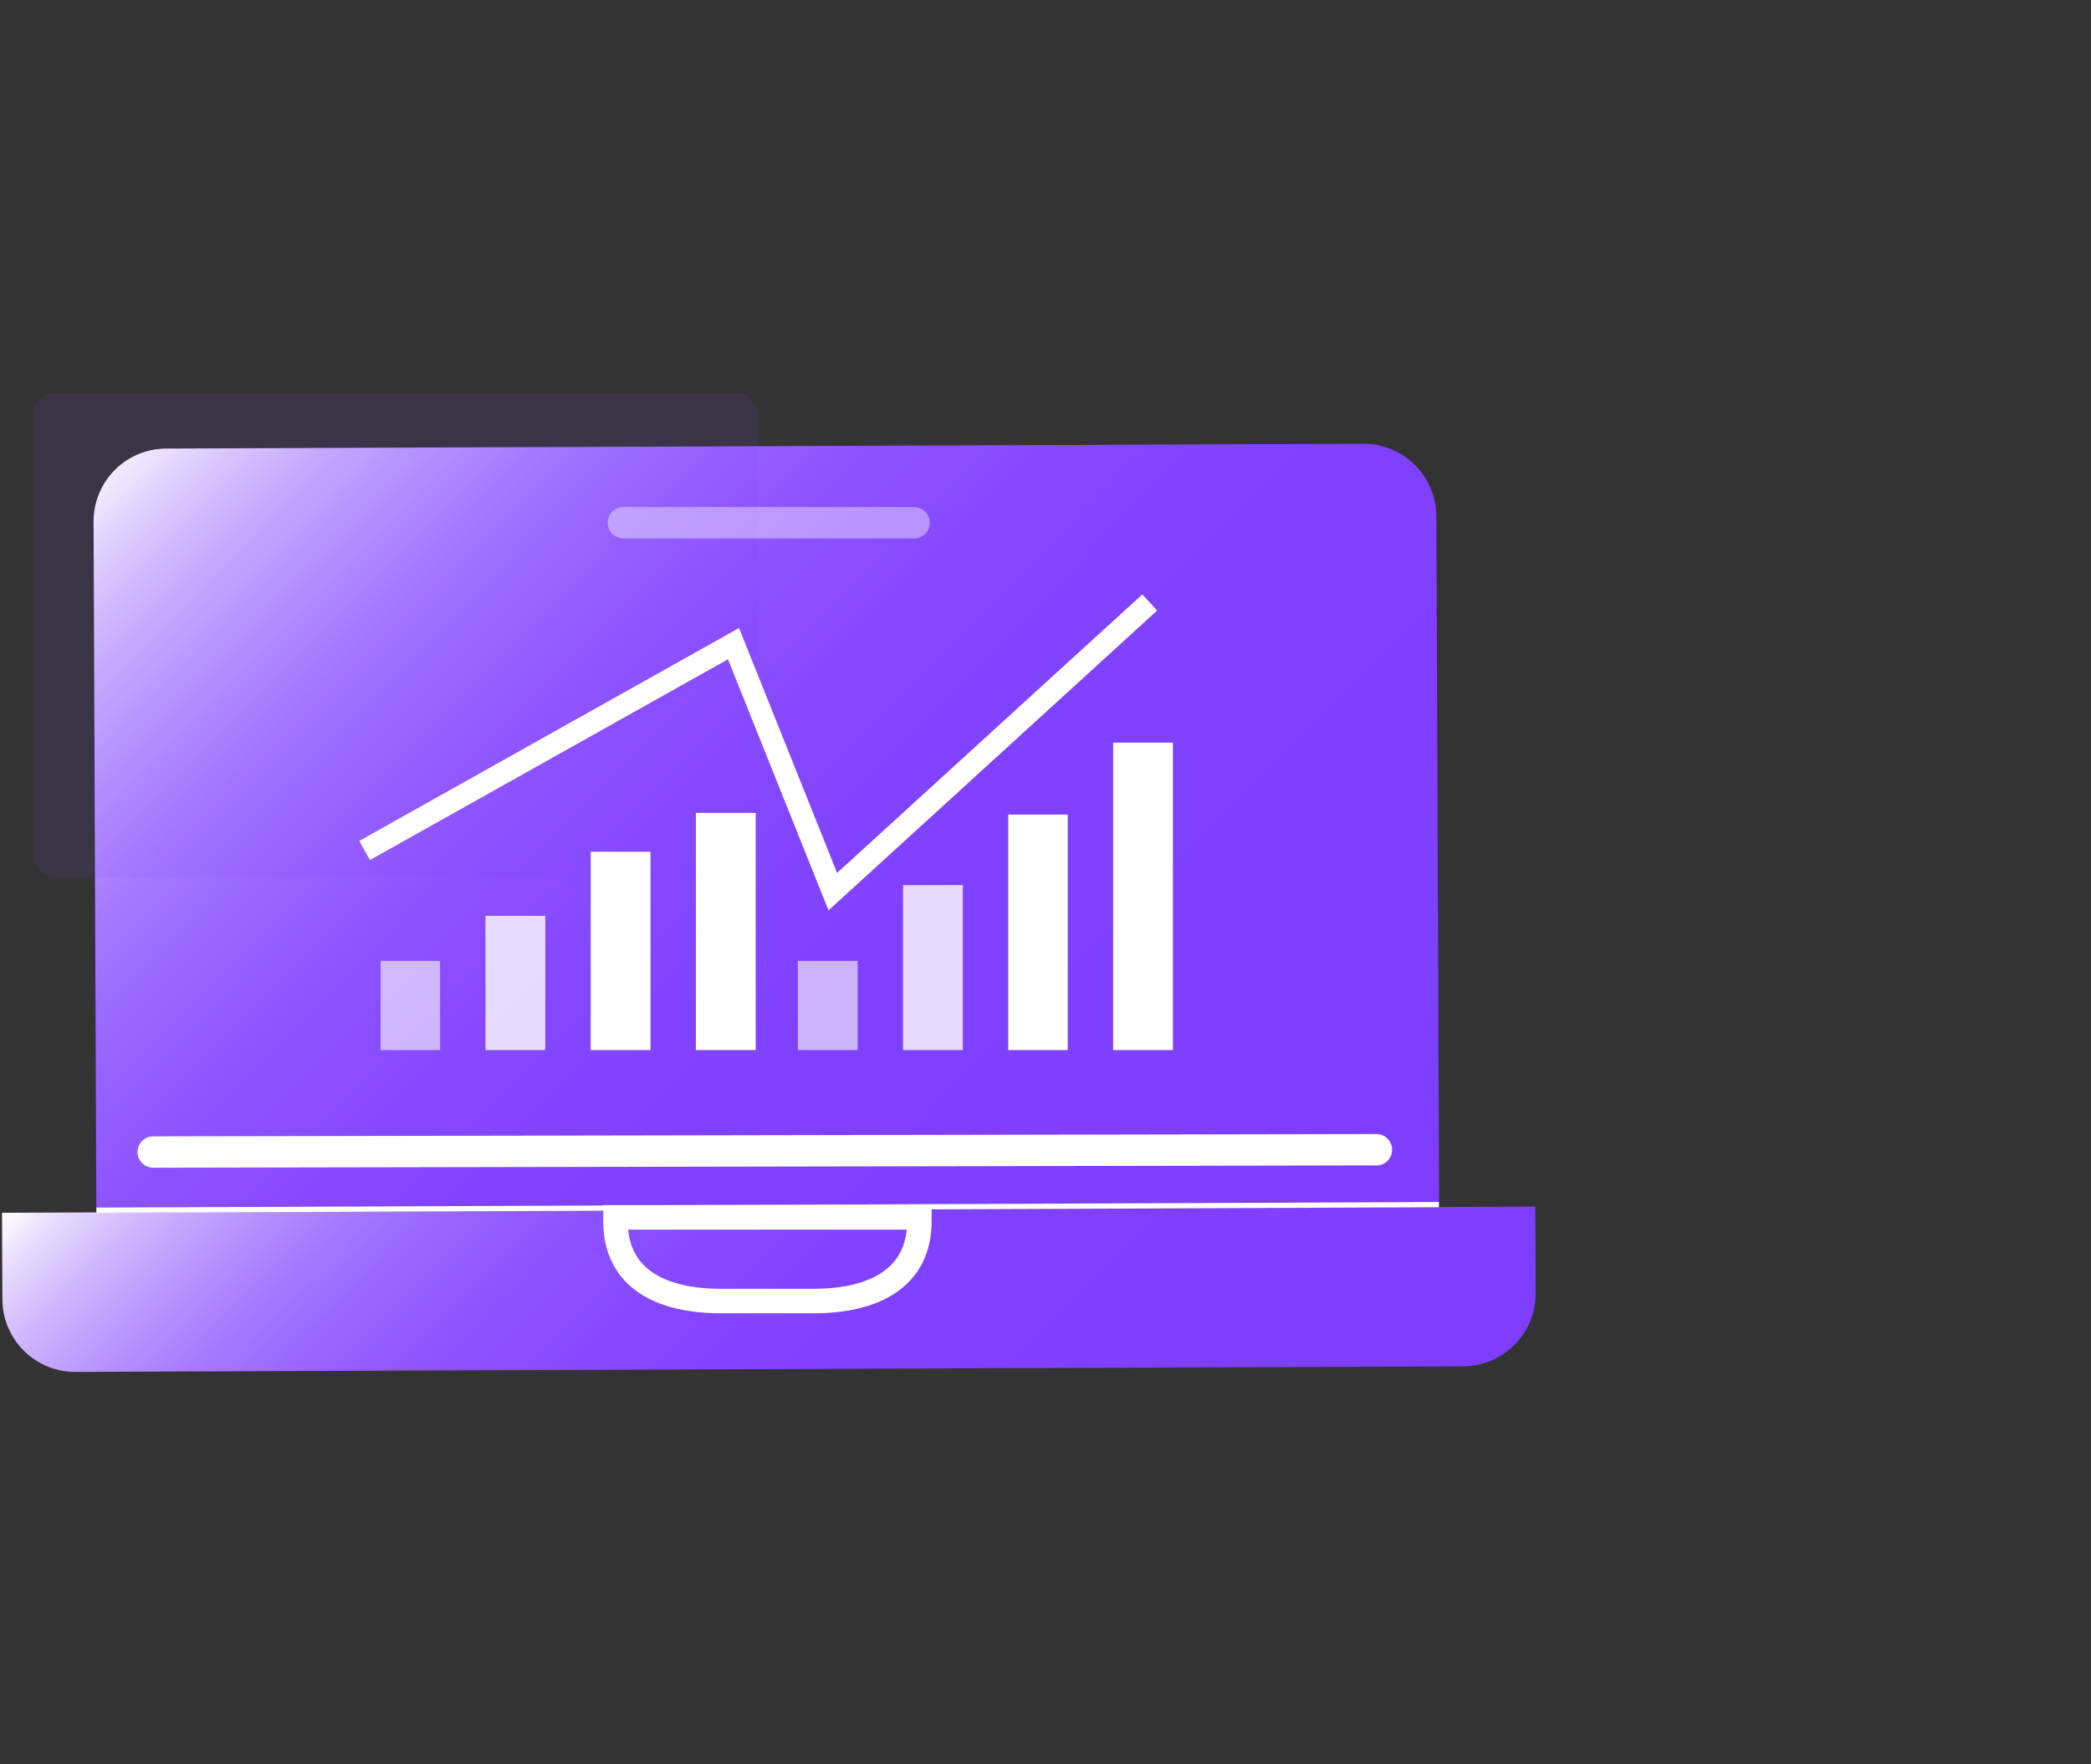 <svg id="图层_1" data-name="图层 1" xmlns="http://www.w3.org/2000/svg" xmlns:xlink="http://www.w3.org/1999/xlink" viewBox="0 0 64 54"><rect x="0" y="0" width="64" height="54" fill="#333333" stroke="none"/><defs><style>.cls-1{fill:url(#未命名的渐变_150);}.cls-2{fill:url(#未命名的渐变_150-2);}.cls-11,.cls-3,.cls-4,.cls-6,.cls-7{fill:none;stroke:#fff;}.cls-11,.cls-3,.cls-4{stroke-miterlimit:10;}.cls-3{stroke-width:0.75px;}.cls-4{stroke-width:0.16px;}.cls-5{fill:#7f3eff;opacity:0.1;}.cls-6,.cls-7{stroke-linecap:round;stroke-linejoin:round;stroke-width:0.96px;}.cls-6{opacity:0.4;}.cls-10,.cls-8,.cls-9{fill:#fff;}.cls-9{opacity:0.8;}.cls-10{opacity:0.6;}.cls-11{stroke-width:0.67px;}</style><linearGradient id="未命名的渐变_150" x1="28.72" y1="68.08" x2="-2.86" y2="36.5" gradientTransform="translate(10.52 -26.29)" gradientUnits="userSpaceOnUse"><stop offset="0" stop-color="#7f3eff"/><stop offset="0.39" stop-color="#8040ff"/><stop offset="0.54" stop-color="#8547ff"/><stop offset="0.64" stop-color="#8d52ff"/><stop offset="0.72" stop-color="#9863ff"/><stop offset="0.79" stop-color="#a679ff"/><stop offset="0.85" stop-color="#b895ff"/><stop offset="0.91" stop-color="#ceb5ff"/><stop offset="0.96" stop-color="#e6d9ff"/><stop offset="1" stop-color="#fff"/></linearGradient><linearGradient id="未命名的渐变_150-2" x1="25.58" y1="77.71" x2="0.34" y2="52.48" gradientTransform="translate(36.5 105.2) rotate(180)" xlink:href="#未命名的渐变_150"/></defs><title>4</title><path class="cls-1" d="M5.13,13.66H41.76A2.23,2.23,0,0,1,44,15.89V37a0,0,0,0,1,0,0H2.9a0,0,0,0,1,0,0V15.89a2.23,2.23,0,0,1,2.23-2.23Z" transform="translate(-0.1 0.09) rotate(-0.23)"/><path class="cls-2" d="M2.3,37H44.77A2.23,2.23,0,0,1,47,39.25v2.63a0,0,0,0,1,0,0H.07a0,0,0,0,1,0,0V39.25A2.23,2.23,0,0,1,2.3,37Z" transform="translate(47.23 78.81) rotate(179.77)"/><path class="cls-3" d="M18.84,37.26l9.3,0v.11c0,1.77-1.42,2.44-3.19,2.45H22.06c-1.77,0-3.21-.65-3.22-2.42Z"/><line class="cls-4" x1="2.95" y1="37.04" x2="44.04" y2="36.87"/><rect class="cls-5" x="1.04" y="12.03" width="22.16" height="14.81" rx="0.64"/><line class="cls-6" x1="19.08" y1="16" x2="27.98" y2="16"/><line class="cls-7" x1="4.69" y1="35.26" x2="42.13" y2="35.19"/><polyline class="cls-8" points="18.08 32.14 18.08 26.07 19.91 26.07 19.91 32.14"/><polyline class="cls-8" points="21.3 32.14 21.3 24.88 23.13 24.88 23.13 32.14"/><polyline class="cls-9" points="14.86 32.14 14.86 28.03 16.69 28.03 16.69 32.14"/><polyline class="cls-10" points="11.65 32.14 11.65 29.41 13.47 29.41 13.47 32.14"/><polyline class="cls-8" points="30.86 32.14 30.86 24.93 32.68 24.93 32.68 32.14"/><polyline class="cls-8" points="34.07 32.14 34.07 22.73 35.9 22.73 35.9 32.14"/><polyline class="cls-9" points="27.64 32.14 27.64 27.09 29.47 27.09 29.47 32.14"/><polyline class="cls-10" points="24.42 32.14 24.42 29.41 26.25 29.41 26.25 32.14"/><polyline class="cls-11" points="11.16 26.03 22.45 19.7 25.49 27.29 35.19 18.44"/></svg>